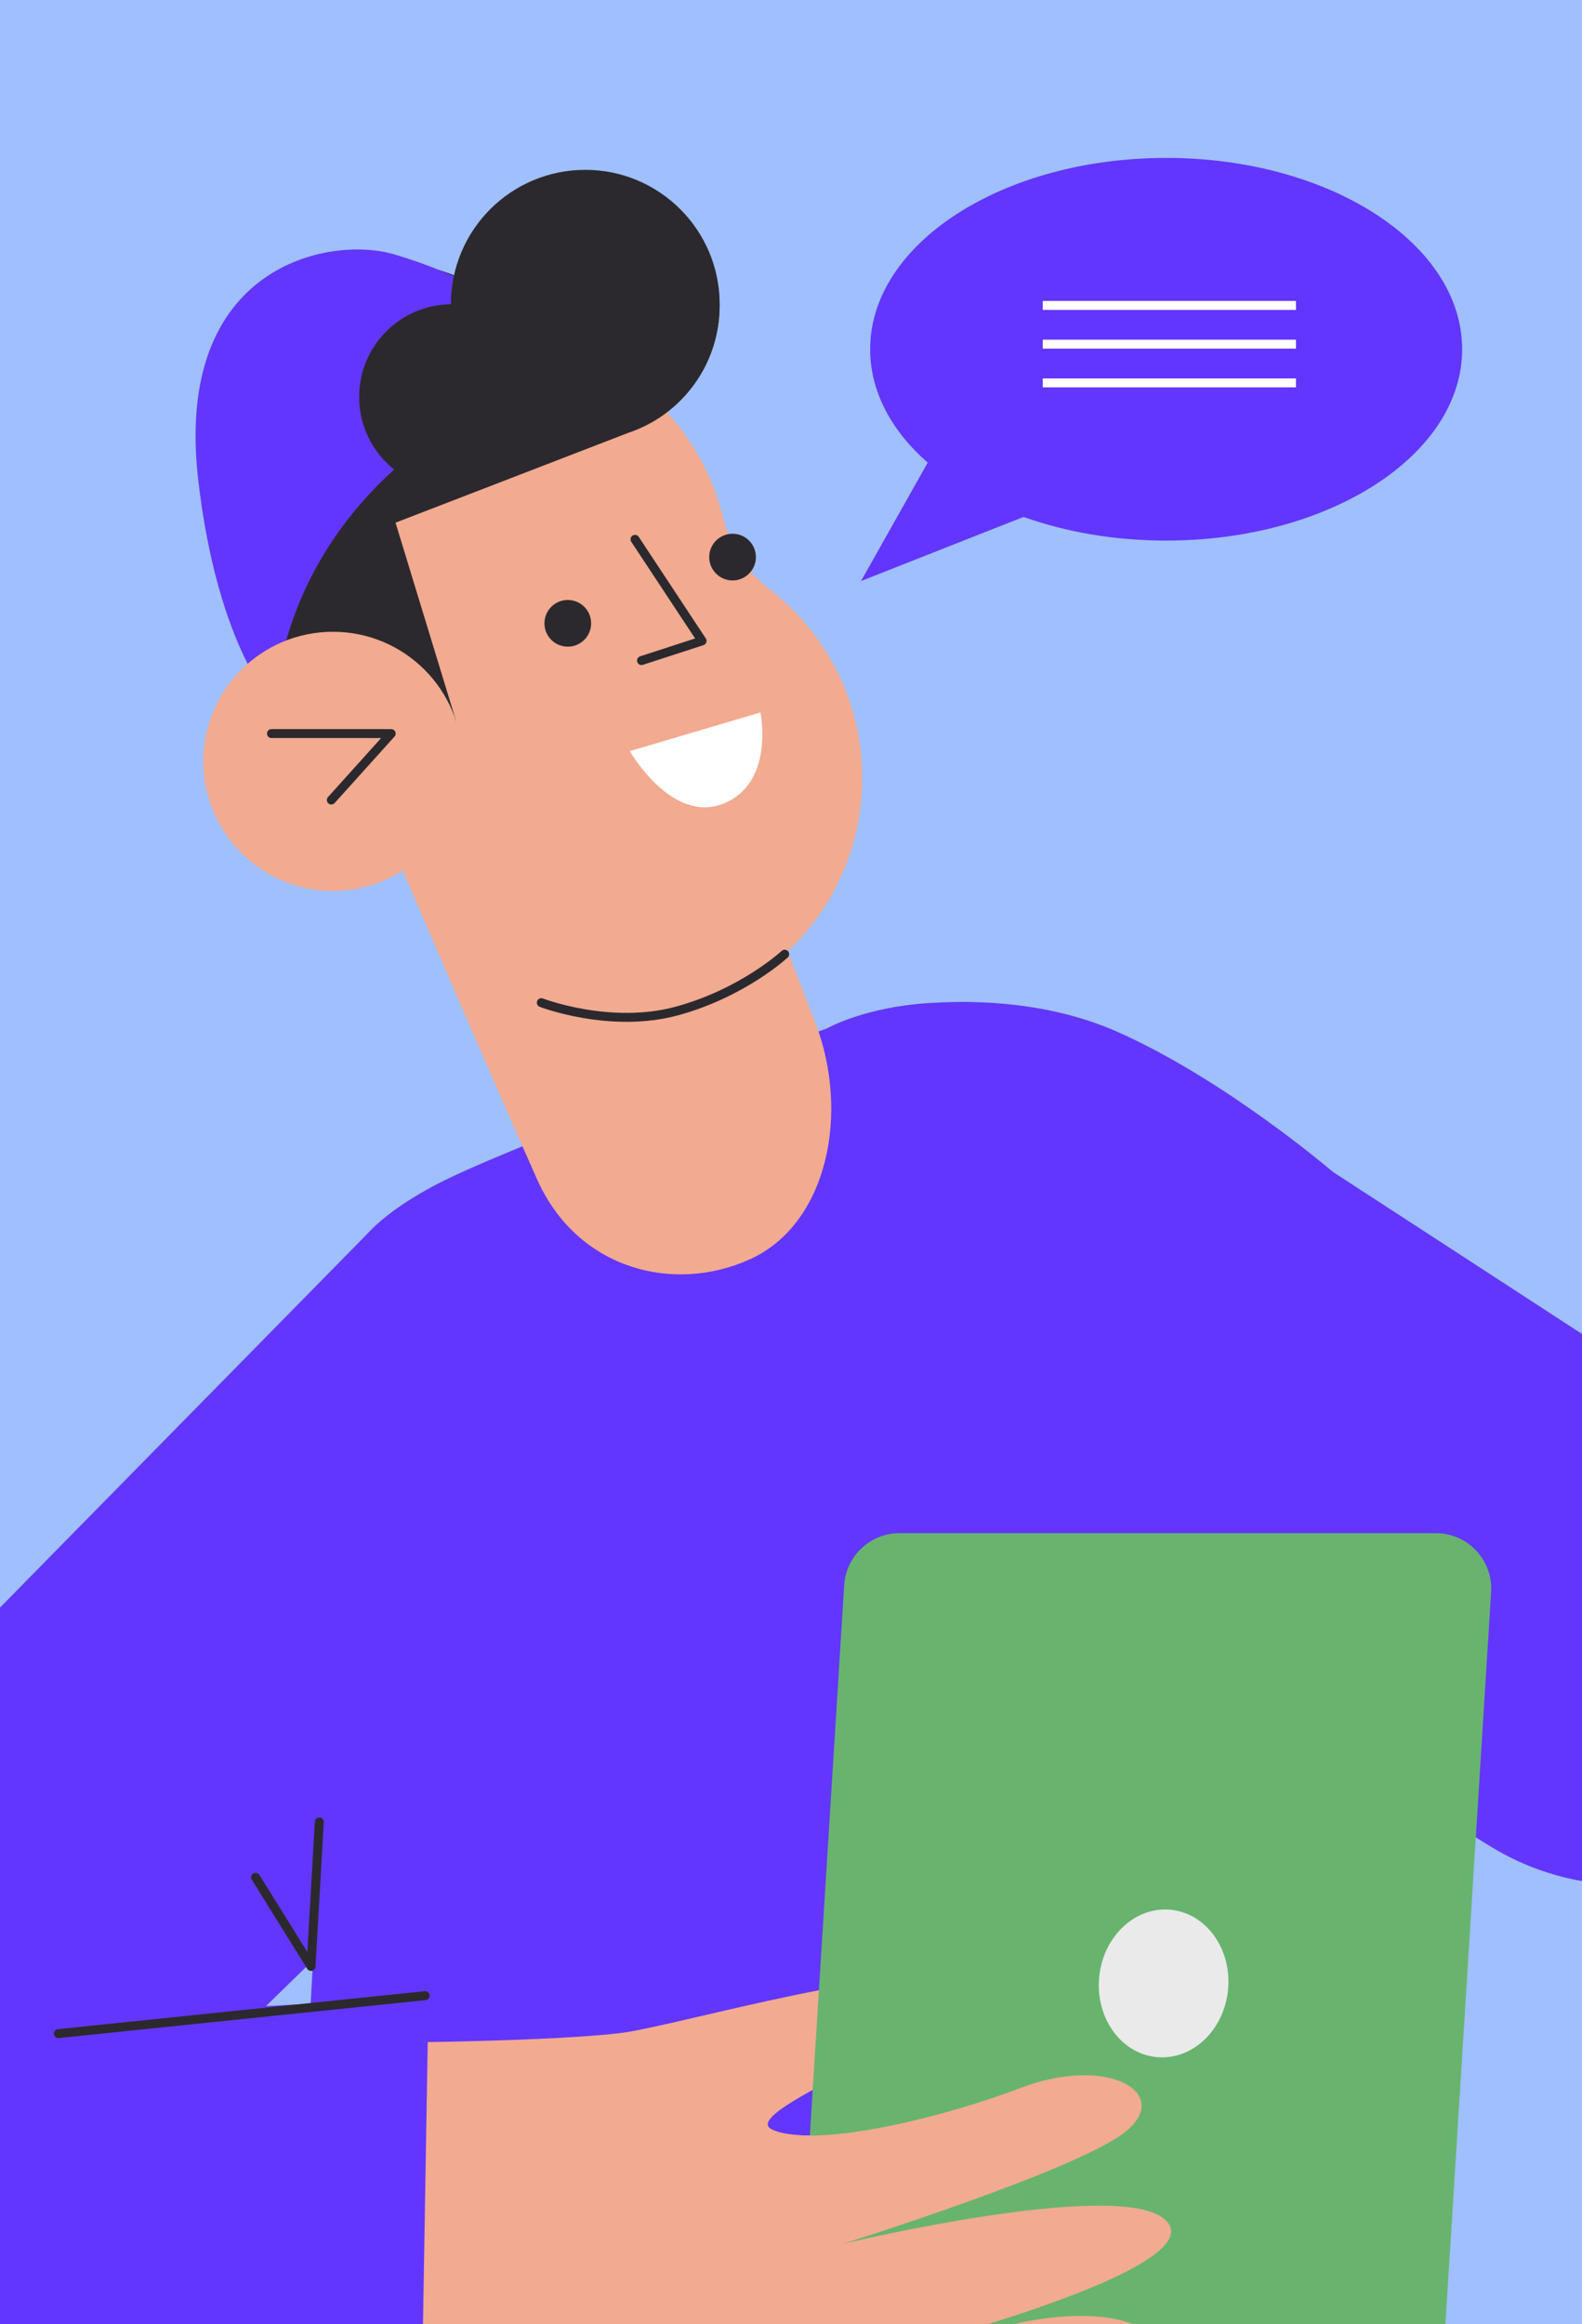 <?xml version="1.0" encoding="UTF-8"?> <svg xmlns="http://www.w3.org/2000/svg" width="531" height="780" viewBox="0 0 531 780" fill="none"><rect x="0" y="0" width="531" height="780" fill="#808080" stroke="none"/><g clip-path="url(#clip0_2833_244)"><rect width="531" height="780" fill="#9FBFFF"></rect><path d="M99.367 759.327L118.451 420.876C118.451 420.876 122.213 410.098 147.021 397.222C171.817 384.346 277.607 345.11 277.607 345.11C277.607 345.11 290.296 337.883 312.212 336.604C321.387 336.07 348.965 334.692 375.151 346.326C411.482 362.456 447.329 393.249 447.329 393.249L452.01 589.741C452.916 627.686 465.494 664.427 488.055 694.959L99.367 759.327Z" fill="#6236FF"></path><path d="M376.417 347.189C408.75 368.135 547.046 458.106 547.046 458.106C547.046 458.106 643.187 397.488 665.401 383.88C687.601 370.259 736.187 367.825 762.697 408.167C789.206 448.508 788.809 493.083 746.245 520.586C718.655 538.416 643.013 586.891 593.198 618.777C564.814 636.954 528.52 637.203 499.875 619.422L381.173 545.705C381.173 545.705 344.072 326.242 376.417 347.189Z" fill="#6236FF"></path><path d="M133.251 826.789C133.251 826.789 219.695 832.849 263.96 828.801C308.225 824.753 393.365 803.645 390.1 789.974C386.834 776.304 362.299 774.553 338.683 780.351C315.066 786.15 291.798 791.204 291.798 791.204C291.798 791.204 402.889 763.651 392.372 746.454C381.855 729.257 282.895 753.023 282.895 753.023C282.895 753.023 362.609 728.04 378.043 715.177C393.477 702.313 371.773 689.623 342.768 700.625C313.775 711.626 272.565 720.951 259.142 714.655C245.72 708.36 330.836 678.896 320.853 666.988C310.87 655.081 226.809 680.088 208.209 682.298C184.196 685.141 131.425 685.476 131.425 685.476L133.251 826.789Z" fill="#F2AA90"></path><path d="M464.859 824.94H284.893C274.153 824.94 265.635 815.876 266.306 805.16L283.354 531.996C283.962 522.174 292.107 514.525 301.941 514.525H481.907C492.647 514.525 501.165 523.59 500.495 534.305L483.447 807.47C482.826 817.291 474.693 824.94 464.859 824.94Z" fill="#68B46F"></path><path d="M412.209 667.594C413.445 653.936 404.758 641.987 392.807 640.905C380.855 639.824 370.165 650.02 368.929 663.679C367.694 677.338 376.38 689.287 388.332 690.368C400.283 691.449 410.973 681.253 412.209 667.594Z" fill="#EAEAEA"></path><path d="M392.383 746.47C381.879 729.26 282.906 753.038 282.906 753.038C282.906 753.038 362.621 728.056 378.055 715.192C393.488 702.329 371.784 689.639 342.779 700.64C316.704 710.536 280.758 719.066 264.021 716.099L260.532 828.531L284.21 826.234C329.978 819.094 392.93 801.773 390.099 789.977C386.821 776.307 362.298 774.556 338.682 780.354C315.065 786.153 291.797 791.207 291.797 791.207C291.797 791.207 402.888 763.679 392.383 746.47Z" fill="#F2AA90"></path><path d="M122.845 414.51L-151.3 693.448C-173.426 715.699 -180.069 749.05 -168.162 778.08C-156.242 807.122 -128.069 826.194 -96.667 826.467L141.16 828.528L143.817 670.341L89.259 673.246L108.74 654.274L122.845 414.51Z" fill="#6236FF"></path><path d="M142.687 669.74L19.589 682.48" stroke="#2B292D" stroke-width="3" stroke-miterlimit="10" stroke-linecap="round" stroke-linejoin="round"></path><path d="M85.793 630.03L104.394 659.929L107.175 611.43" stroke="#2B292D" stroke-width="3" stroke-miterlimit="10" stroke-linecap="round" stroke-linejoin="round"></path><path d="M264.372 319.277C279.769 304.663 289.379 284.014 289.379 261.118C289.379 235.18 277.062 212.135 257.965 197.483C250.254 191.561 244.977 183.043 242.668 173.606C239.39 160.258 232.821 148.214 223.869 138.368C208.994 122.015 187.538 111.734 163.686 111.734C118.763 111.734 82.357 148.152 82.357 193.051C82.357 217.399 93.061 239.265 110.034 254.153C115.758 259.194 122.202 263.415 129.18 266.693C129.801 275.658 131.862 284.213 135.19 292.122C135.19 292.122 135.215 292.172 135.252 292.259C135.277 292.321 135.302 292.383 135.327 292.445C137.549 297.623 167.336 366.87 180.312 395.863C193.784 425.998 226.117 434.317 251.844 422.559C277.571 410.8 285.517 373.861 273.585 342.968C270.469 334.997 267.34 326.901 264.372 319.277Z" fill="#F2AA90"></path><path d="M213.139 181L235.65 215.084L215.324 221.689" stroke="#2B292D" stroke-width="3" stroke-miterlimit="10" stroke-linecap="round" stroke-linejoin="round"></path><path d="M211.401 252.076L255.244 239.088C255.244 239.088 260.149 262.853 242.753 269.707C225.37 276.574 211.401 252.076 211.401 252.076Z" fill="white"></path><path d="M263.39 320.225C263.763 319.89 249.645 333.175 227.221 339.284C204.796 345.393 181.689 336.491 181.689 336.491" stroke="#2B292D" stroke-width="3" stroke-miterlimit="10" stroke-linecap="round" stroke-linejoin="round"></path><path d="M190.578 217.023C194.905 217.023 198.413 213.515 198.413 209.188C198.413 204.861 194.905 201.354 190.578 201.354C186.251 201.354 182.743 204.861 182.743 209.188C182.743 213.515 186.251 217.023 190.578 217.023Z" fill="#2B292D"></path><path d="M245.882 194.797C250.209 194.797 253.717 191.289 253.717 186.962C253.717 182.635 250.209 179.127 245.882 179.127C241.555 179.127 238.047 182.635 238.047 186.962C238.047 191.289 241.555 194.797 245.882 194.797Z" fill="#2B292D"></path><path d="M221.709 139.944C221.721 139.932 221.734 139.932 221.746 139.919C222.379 139.485 222.901 139.112 223.261 138.839C234.349 130.656 241.538 117.495 241.538 102.657C241.538 77.836 221.411 57.709 196.59 57.709C175.233 57.709 157.378 72.597 152.797 92.562C147.395 90.253 141.435 88.974 135.19 88.974C110.357 88.974 90.23 109.101 90.23 133.934C90.23 140.167 91.496 146.103 93.781 151.491C86.529 163.66 82.357 177.877 82.357 193.062C82.357 211.116 88.243 227.791 98.189 241.276C101.665 245.982 105.638 250.302 110.022 254.164L153.095 242.021L133.812 178.858L132.756 175.406L171.446 160.481L210.459 145.42C210.459 145.42 210.583 145.37 210.782 145.295C213.315 144.451 215.761 143.396 218.071 142.129C219.436 141.422 220.703 140.614 221.709 139.944Z" fill="#2B292D"></path><path d="M92.451 237.051C92.451 237.051 92.029 192.699 134.159 155.934C175.071 120.224 211.402 130.157 211.402 130.157C211.402 130.157 176.959 98.47 132.16 85.321C110.84 79.063 58.244 88.76 66.513 160.851C73.082 218.004 92.451 237.051 92.451 237.051Z" fill="#6236FF"></path><path d="M196.44 57C171.533 57 151.343 77.189 151.343 102.097C151.343 102.097 151.343 102.097 151.343 102.109C134.308 102.271 120.55 116.128 120.55 133.201C120.55 150.373 134.469 164.304 151.654 164.304C164.89 164.304 176.201 156.022 180.684 144.363C185.588 146.201 190.903 147.206 196.453 147.206C221.36 147.206 241.55 127.017 241.55 102.109C241.55 77.202 221.348 57 196.44 57Z" fill="#2B292D"></path><path d="M111.746 298.987C135.761 298.987 155.229 279.519 155.229 255.504C155.229 231.489 135.761 212.021 111.746 212.021C87.731 212.021 68.263 231.489 68.263 255.504C68.263 279.519 87.731 298.987 111.746 298.987Z" fill="#F2AA90"></path><path d="M91.124 246.189H131.304L111.214 268.49" stroke="#2B292D" stroke-width="3" stroke-miterlimit="10" stroke-linecap="round" stroke-linejoin="round"></path><path d="M289 195L311.381 155.258C299.245 144.607 292.068 131.457 292.068 117.211C292.068 81.749 336.545 53 391.418 53C446.291 53 490.768 81.749 490.768 117.211C490.768 152.672 446.291 181.422 391.418 181.422C374.059 181.422 357.742 178.545 343.547 173.485L289 195Z" fill="#6236FF"></path><line x1="350" y1="102.5" x2="435" y2="102.5" stroke="white" stroke-width="3"></line><line x1="350" y1="115.5" x2="435" y2="115.5" stroke="white" stroke-width="3"></line><line x1="350" y1="128.5" x2="435" y2="128.5" stroke="white" stroke-width="3"></line></g><defs><clipPath id="clip0_2833_244"><rect width="531" height="780" fill="white"></rect></clipPath></defs></svg> 